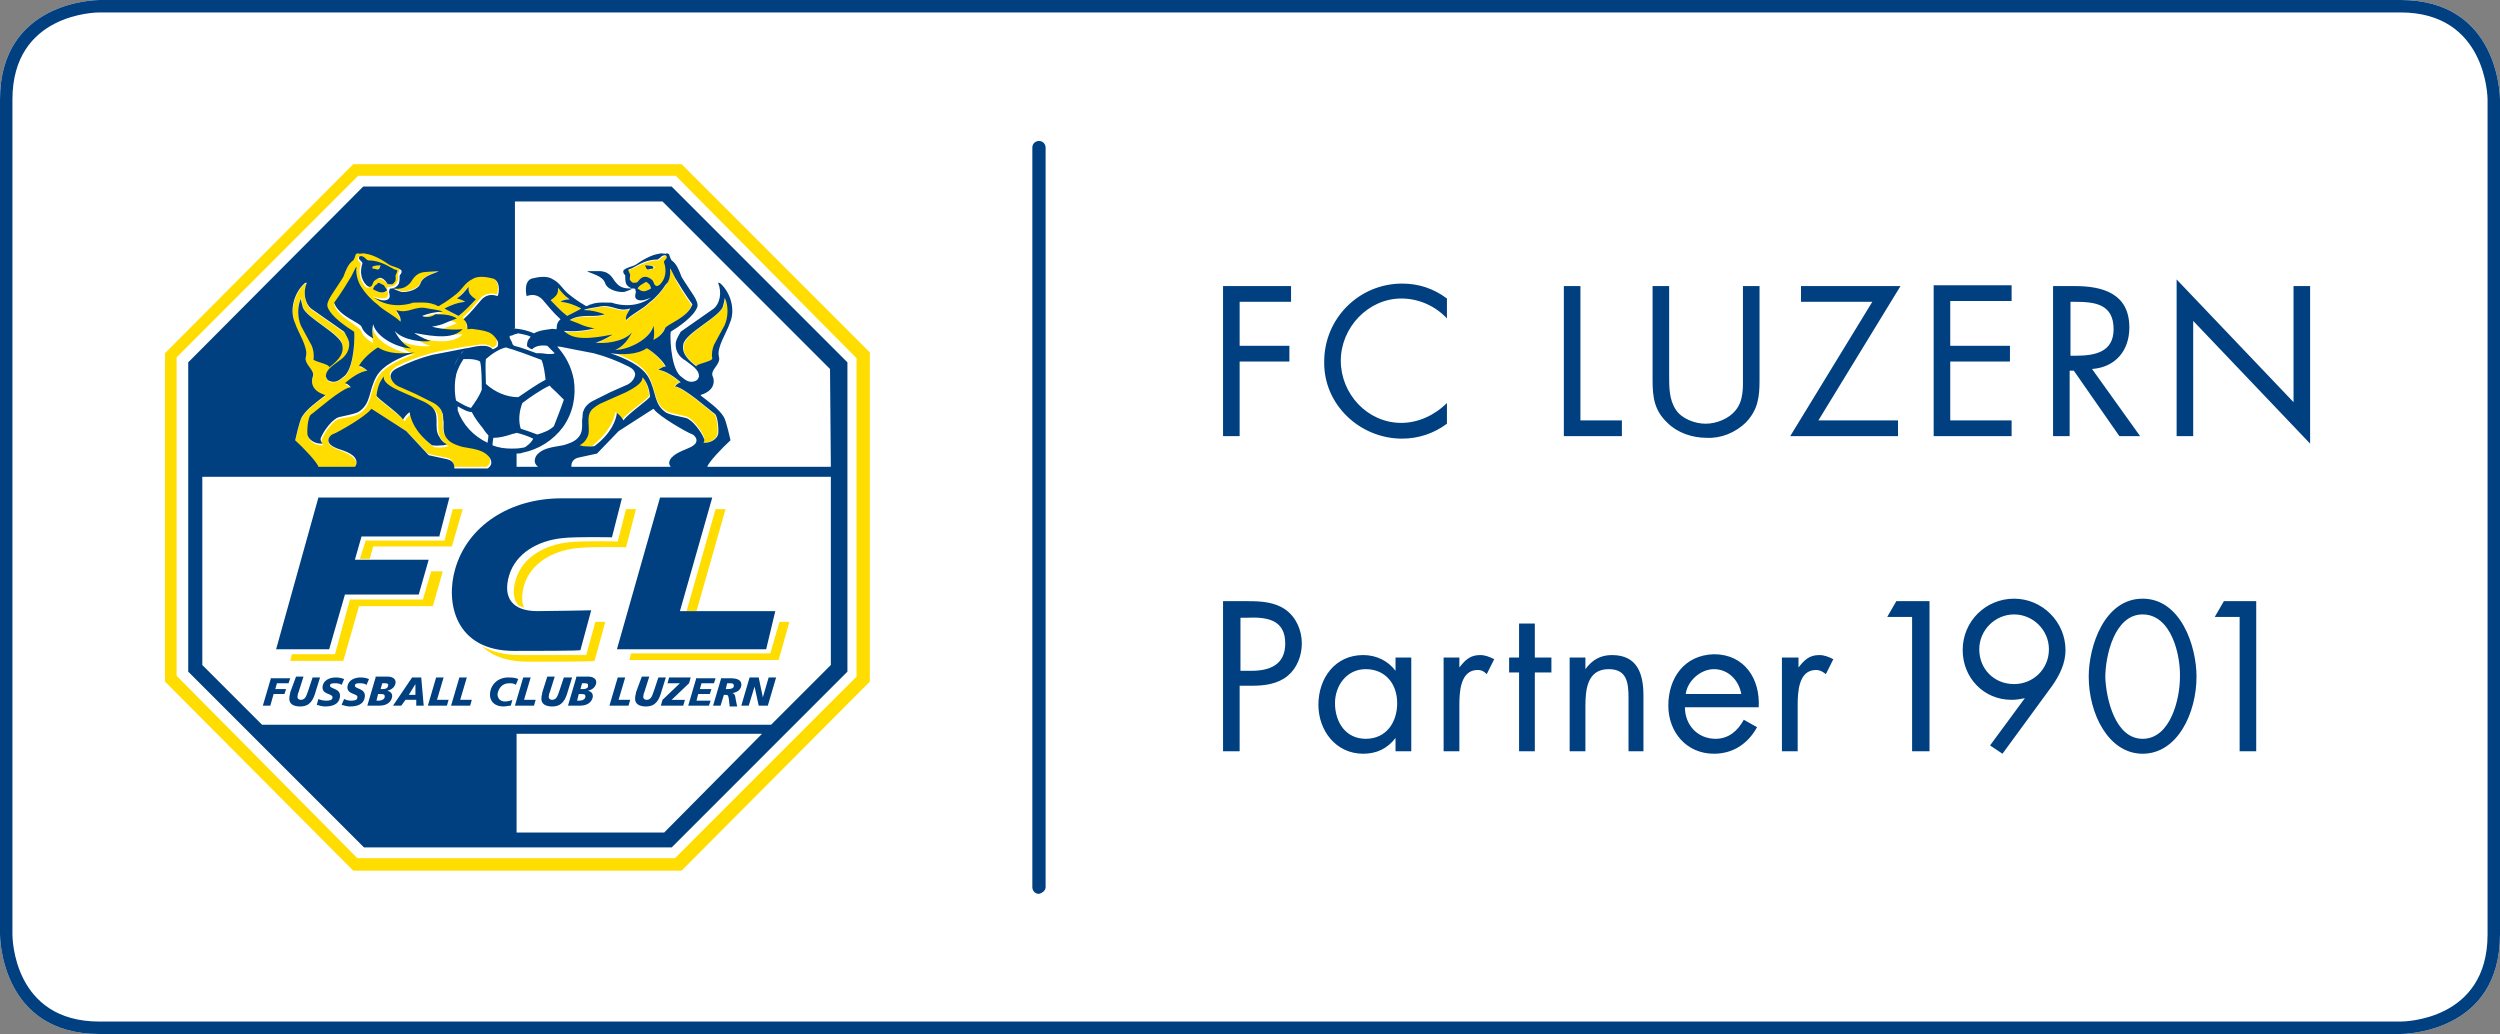 <?xml version="1.0" encoding="utf-8"?>
<!-- Generator: Adobe Illustrator 25.4.1, SVG Export Plug-In . SVG Version: 6.00 Build 0)  -->
<svg version="1.1" id="Ebene_1" xmlns="http://www.w3.org/2000/svg" xmlns:xlink="http://www.w3.org/1999/xlink" x="0px" y="0px"
	 viewBox="0 0 301.5 124.7" style="enable-background:new 0 0 301.5 124.7;" xml:space="preserve">
<rect x="0" y="0" width="301.5" height="124.7" fill="#808080" stroke="none"/>
<style type="text/css">
	.st0{fill:#FFFFFF;}
	.st1{fill:#FFDD00;}
	.st2{fill:none;stroke:#FFDD00;stroke-width:6.507020e-03;stroke-miterlimit:3.864;}
	.st3{fill:#004080;}
</style>
<g>
	<path class="st0" d="M301.5,112.7V12c0-0.5-0.2-12-12-12H12C11.5,0,0,0.2,0,12v100.7c0,0.5,0.2,12,12,12h277.5
		C289.9,124.7,301.5,124.6,301.5,112.7L301.5,112.7z"/>
	<path class="st1" d="M80.4,30.9c-0.5-0.1-0.7,0.4-1,0.5c-1.2,0-2.1,0.5-3.1,1c-0.2,0.1-0.4,0.1-0.5,0.2c0,0-0.1,0.1,0,0.2
		c0.1,0.1,0.1,0.3,0.2,0.4c0,0.3-0.1,0.6,0.1,0.8c0.1,0.1,0.2,0.3,0.4,0.3c0.2,0,0.4,0,0.5-0.1c0.3-0.3,0.6-0.6,1.1-0.6
		c0.3,0,0.7,0.3,0.8,0.6c0.1,0.2,0.1,0.5,0.4,0.5c0.2,0,0.3-0.1,0.4-0.2c0.7-0.7,0.8-1.8,0.5-2.6C80.1,31.5,80.8,31.3,80.4,30.9
		L80.4,30.9z M78.8,32.4c-0.2,0-0.4,0.2-0.6,0.1c-0.2-0.1-0.3-0.3-0.3-0.5c0-0.1,0.8,0,1.1,0.2C78.9,32.3,78.9,32.4,78.8,32.4
		L78.8,32.4z"/>
	<path class="st2" d="M80.4,30.9c-0.5-0.1-0.7,0.4-1,0.5c-1.2,0-2.1,0.5-3.1,1c-0.2,0.1-0.4,0.1-0.5,0.2c0,0-0.1,0.1,0,0.2
		c0.1,0.1,0.1,0.3,0.2,0.4c0,0.3-0.1,0.6,0.1,0.8c0.1,0.1,0.2,0.3,0.4,0.3c0.2,0,0.4,0,0.5-0.1c0.3-0.3,0.6-0.6,1.1-0.6
		c0.3,0,0.7,0.3,0.8,0.6c0.1,0.2,0.1,0.5,0.4,0.5c0.2,0,0.3-0.1,0.4-0.2c0.7-0.7,0.8-1.8,0.5-2.6C80.1,31.5,80.8,31.3,80.4,30.9
		L80.4,30.9z M78.8,32.4c-0.2,0-0.4,0.2-0.6,0.1c-0.2-0.1-0.3-0.3-0.3-0.5c0-0.1,0.8,0,1.1,0.2C78.9,32.3,78.9,32.4,78.8,32.4
		L78.8,32.4z"/>
	<path class="st1" d="M81.5,33.8c1,1.8,1.9,3,1.9,3c-0.5,1.6-3.1,2.5-3.3,2.9c-0.2,0.6-0.8,1.1-1.4,1.4c0.2-0.9,0-1.7,0-1.7
		c-0.4,1.6-3.1,2.9-4.6,2.9c1.3-0.5,2-2.1,2-2.1c-1,1.3-3.6,1.4-4.4,1.2c0.3,0,1.2-0.4,2-0.9c0.2-0.2-3.4,0.9-5.1,0
		c-0.2-0.1-0.5-0.3-0.7-0.5c1.9,0.2,3.7-0.3,3.7-0.3c-1.6-0.3-1.4-0.4-3-1c0.8-0.5,1.8-0.5,2.6-0.5c0.4,0,1.2,0,1.6-0.2l0,0
		c-0.8-0.3-1.6-0.5-2.5-0.5c0.3-0.2,1.3-0.3,1.8-0.4c1.6-0.4,2.4,0.7,3.9,0.2c-0.2,0.5-0.6,0.8-0.5,1.4c0.8-0.8,2-1.3,2.8-2.1
		c0.8-0.6,1.5-1.4,2-2.2c0.4-0.7,0.6-1.5,0.5-2.3C80.9,32.2,81.3,33.4,81.5,33.8L81.5,33.8L81.5,33.8L81.5,33.8z"/>
	<path class="st2" d="M81.5,33.8c1,1.8,1.9,3,1.9,3c-0.5,1.6-3.1,2.5-3.3,2.9c-0.2,0.6-0.8,1.1-1.4,1.4c0.2-0.9,0-1.7,0-1.7
		c-0.4,1.6-3.1,2.9-4.6,2.9c1.3-0.5,2-2.1,2-2.1c-1,1.3-3.6,1.4-4.4,1.2c0.3,0,1.2-0.4,2-0.9c0.2-0.2-3.4,0.9-5.1,0
		c-0.2-0.1-0.5-0.3-0.7-0.5c1.9,0.2,3.7-0.3,3.7-0.3c-1.6-0.3-1.4-0.4-3-1c0.8-0.5,1.8-0.5,2.6-0.5c0.4,0,1.2,0,1.6-0.2l0,0
		c-0.8-0.3-1.6-0.5-2.5-0.5c0.3-0.2,1.3-0.3,1.8-0.4c1.6-0.4,2.4,0.7,3.9,0.2c-0.2,0.5-0.6,0.8-0.5,1.4c0.8-0.8,2-1.3,2.8-2.1
		c0.8-0.6,1.5-1.4,2-2.2c0.4-0.7,0.6-1.5,0.5-2.3C80.9,32.2,81.3,33.4,81.5,33.8L81.5,33.8L81.5,33.8L81.5,33.8z"/>
	<path class="st1" d="M78.2,34.2c0.2,0.1,0.2,0.3,0.3,0.5l0,0.1c-0.4,0.2-0.9,0.5-1.3,0.3c-0.1-0.1-0.2-0.1-0.3-0.2
		c0.1-0.2,0.2-0.4,0.4-0.6c0.2-0.1,0.3-0.2,0.6-0.3C78.1,34,78.1,34.1,78.2,34.2L78.2,34.2L78.2,34.2L78.2,34.2z"/>
	<path class="st2" d="M78.2,34.2c0.2,0.1,0.2,0.3,0.3,0.5l0,0.1c-0.4,0.2-0.9,0.5-1.3,0.3c-0.1-0.1-0.2-0.1-0.3-0.2
		c0.1-0.2,0.2-0.4,0.4-0.6c0.2-0.1,0.3-0.2,0.6-0.3C78.1,34,78.1,34.1,78.2,34.2L78.2,34.2L78.2,34.2L78.2,34.2z"/>
	<path class="st1" d="M68.6,36L68.6,36c-0.4,0.1-0.7,0.2-1,0.4c1,0.1,1.7,0.4,2.5,0.8c-0.1,0.1-1.5,0.8-1.7,0.9
		c-0.8-0.6-1.4-1.3-2.1-2c0.3-0.2,0.7-0.5,0.8-0.8c0.1-0.2,0.1-0.5,0.1-0.7C67.7,35.1,68,35.6,68.6,36L68.6,36L68.6,36z"/>
	<path class="st2" d="M68.6,36L68.6,36c-0.4,0.1-0.7,0.2-1,0.4c1,0.1,1.7,0.4,2.5,0.8c-0.1,0.1-1.5,0.8-1.7,0.9
		c-0.8-0.6-1.4-1.3-2.1-2c0.3-0.2,0.7-0.5,0.8-0.8c0.1-0.2,0.1-0.5,0.1-0.7C67.7,35.1,68,35.6,68.6,36L68.6,36L68.6,36z"/>
	<path class="st1" d="M87.5,39.2l-1.3,2.4c-0.2,0.5-0.3,1.1-0.2,1.6c0.1,0.4-2.1,0.7-1.9,1c-0.9-0.7-1.9-1.5-1.6-2.6
		c0.1-1.4,4.5-3.4,4.8-4.8c0.1-0.4,0.2-0.7,0.2-1C88,36.8,87.9,38.2,87.5,39.2L87.5,39.2L87.5,39.2z"/>
	<path class="st2" d="M87.5,39.2l-1.3,2.4c-0.2,0.5-0.3,1.1-0.2,1.6c0.1,0.4-2.1,0.7-1.9,1c-0.9-0.7-1.9-1.5-1.6-2.6
		c0.1-1.4,4.5-3.4,4.8-4.8c0.1-0.4,0.2-0.7,0.2-1C88,36.8,87.9,38.2,87.5,39.2L87.5,39.2L87.5,39.2z"/>
	<path class="st1" d="M80.2,44.2c-0.4,0.1-0.9,0.4-0.9,0.4c0.9,0.1,2,0.9,2.7,1.5c-0.4,0.1-0.7,0.5-0.7,0.5c1.1,0.1,4.2,2.9,4.8,3.3
		c0.4,0.3,0.5,2.1,0.4,2.5c-0.2,0.6-0.9,1-1.6,1l-0.2,0c0.2-0.2,0.3-0.5,0.2-0.7c-0.3-0.8-1.4-2.3-2.2-2.5c-0.8-0.2-1.6-0.3-2.3-0.6
		c-1.6-1-1.2-2.5-2.2-4.3c-0.8-1.4-2.8-2.3-4.6-2.9c1.5,0.2,3.2,0.2,4.4-0.6C78,42,79.6,43.1,80.2,44.2L80.2,44.2L80.2,44.2
		L80.2,44.2z"/>
	<path class="st2" d="M80.2,44.2c-0.4,0.1-0.9,0.4-0.9,0.4c0.9,0.1,2,0.9,2.7,1.5c-0.4,0.1-0.7,0.5-0.7,0.5c1.1,0.1,4.2,2.9,4.8,3.3
		c0.4,0.3,0.5,2.1,0.4,2.5c-0.2,0.6-0.9,1-1.6,1l-0.2,0c0.2-0.2,0.3-0.5,0.2-0.7c-0.3-0.8-1.4-2.3-2.2-2.5c-0.8-0.2-1.6-0.3-2.3-0.6
		c-1.6-1-1.2-2.5-2.2-4.3c-0.8-1.4-2.8-2.3-4.6-2.9c1.5,0.2,3.2,0.2,4.4-0.6C78,42,79.6,43.1,80.2,44.2L80.2,44.2L80.2,44.2
		L80.2,44.2z"/>
	<path class="st1" d="M78.3,47.7c0,0.3-2.7,2.1-3.3,2.9c-0.2-0.3-0.4-0.6-0.8-0.9l0,0c-0.1,0.8-0.7,2.4-2.8,4.1c-0.5,0.1-1,0-1.4,0
		l-0.4-0.1c0.4-0.2,0.7-0.5,0.9-0.9c0.8-1.1-0.2-2.8,1-3.7c0.4-0.3,0.8-0.5,1.2-0.7l2.7-1.3c2.2-1.1,1.9-1.6,2-1.8
		C78,46.1,78.2,46.9,78.3,47.7L78.3,47.7L78.3,47.7L78.3,47.7z"/>
	<path class="st2" d="M78.3,47.7c0,0.3-2.7,2.1-3.3,2.9c-0.2-0.3-0.4-0.6-0.8-0.9l0,0c-0.1,0.8-0.7,2.4-2.8,4.1c-0.5,0.1-1,0-1.4,0
		l-0.4-0.1c0.4-0.2,0.7-0.5,0.9-0.9c0.8-1.1-0.2-2.8,1-3.7c0.4-0.3,0.8-0.5,1.2-0.7l2.7-1.3c2.2-1.1,1.9-1.6,2-1.8
		C78,46.1,78.2,46.9,78.3,47.7L78.3,47.7L78.3,47.7L78.3,47.7z"/>
	<path class="st1" d="M104.9,42.5L82.2,19.8H42.6L19.9,42.6l0,39.6l22.7,22.8h39.6l22.7-22.8L104.9,42.5L104.9,42.5z M103.3,43.2
		l0,38.4l-21.9,21.9l-38.3,0L21.3,81.5l0-38.4l21.9-21.9l38.3,0L103.3,43.2L103.3,43.2z"/>
	<path class="st1" d="M95.2,75h-1.2l-1.1,3.8H76.1l-0.2,0.8h18L95.2,75L95.2,75z M84,73.7l3.5-12.3h-1.2l-3.5,12.3H84L84,73.7z"/>
	<path class="st1" d="M55.8,61.4h-1.2l-1,3.8h-9.5l-0.7,2.2h1.2l0.4-1.5h9.5L55.8,61.4L55.8,61.4z M42.2,72.3l-1.8,6.6h-5.2
		l-0.2,0.8h6.4l1.9-6.6h8.9l1.2-4.2H52l-1,3.4H42.2L42.2,72.3z"/>
	<path class="st1" d="M76.7,61.4c0,0-0.5,0-1.2,0l-1,3.9c-0.1,0-4.3-0.1-5.9,0.1c-2.9,0.3-5.6,1.8-6.4,4.5c-0.4,1.3-0.3,2.4,0.3,3.1
		c0.2,0.1,0.5,0.2,0.7,0.3c-0.3-0.7-0.3-1.6,0-2.7c0.8-2.7,3.5-4.2,6.4-4.5c1.7-0.2,5.9-0.1,5.9-0.1L76.7,61.4L76.7,61.4z M62.7,79
		c-1.9,0-3.4-0.4-4.6-1.1c1.2,1.2,3,1.9,5.6,1.9c2.3,0,8,0,8-0.1L73,75c0,0-0.5,0-1.2,0l-1.1,4C70.7,79,65,79,62.7,79L62.7,79z"/>
	<path class="st1" d="M52.9,32.7l-1.6,0c-1.3,0.1-1.5,1.1-1.9,1.4c-0.5,0.5-1,0.7-2,0.6c-0.1,0,0.5,0.3,1,0.4c0.6,0.1,2-0.2,2.3-1
		C51,33.2,52.5,32.9,52.9,32.7L52.9,32.7z M42.7,40.1c0.1,0.1,0.1,4.2-1.1,5.3c-0.5,0.4-1,0.8-1.7,0.7c-0.3-0.1-0.5-0.3-0.6-0.6
		c0.1-0.9,1-1.3,1.6-1.9c0.8-0.5,1.3-1.3,1.2-2.2c-0.1-0.5-0.3-0.9-0.6-1.3l-4-2.8c-0.7-0.6-1-1.9-0.5-3.1c-0.1,0-0.2,0-0.3,0.1
		c-1.3,1.2-1.7,3.3-1.1,4.8c0.3,1,1.6,2.9,1.3,4c-0.3,1,1.3,1.6,0.8,2.5c-0.2,0.6-0.1,1.6,1.4,2.1c0,0,0.1,0.1,0.1,0.1
		c-1,0.7-2.3,1.7-2.8,2.6c-0.3,0.5-0.8,2.8-0.8,2.8c1,0.9,2.7,2.6,2.8,3.2h4.4c0.1-0.2,0.2-0.4,0.2-0.5c-0.1-0.9-1.5-1.4-2.3-1.7
		c-0.5-0.2-1.1-0.5-1.1-1c0-0.4,0.3-0.7,0.7-0.8c0.5-0.2,3.8-2,4.4-2.9c0.1-0.1,0.1-0.1,0.1-0.1L49,52l2.6,2.7
		c0.5,0.2,2.3,0.5,2.3,0.5c0.7,0.2,0.8,0.7,0.8,1.1c0,0,0,0,0,0h4c0.8-0.6,0.2-1.4,0.1-1.5c-0.6-0.6-1.2-0.8-3.1-1.1
		c-0.4-0.1-1.4-0.4-1.8-0.9c-0.6-0.6-0.5-1.4-0.5-2.1c0-0.4,0-0.8-0.2-1.2l0,0c-0.2-0.4-0.6-0.8-1-1.1l-2.2-1.1l-1.8-0.8
		c-0.6-0.3-1.1-0.7-1.2-1.3c0-0.4,0.4-0.7,0.8-1c1.4-0.7,2.7-1.2,4.2-1.6c0.6-0.2,4.1-0.8,4.1-0.8c0,0,0.1,0,0.1,0
		c-0.1,0.1-0.1,0.1,0,0c1.1-0.1,2.5-0.6,3.1,0.1c0.1,0.1,0.6-0.3,0.6-0.3c0-0.2,0-0.5,0-0.7c-0.3-0.5-0.6-0.8-1-1c0,0,0,0,0,0
		c-0.5-0.2-1-0.3-1.8-0.4c-0.5,0-0.3,0-0.8,0c-0.1-0.1,0.2-0.7-0.5-1.2c0.9-0.8,1.5-1.6,2.2-2.4c0.4-0.4,0.9-0.5,1.5-0.5l0.4,0.1
		c0.1,0,0.5-1.7-0.6-2.1c-0.8-0.3-1.9-0.4-2.6,0.1c-0.8,0.5-1.1,1.2-1.8,1.7c-0.5,0.5-1.3,1-2,1.4c-0.3,0.3-0.5-0.1-0.8-0.1
		c-0.7-0.3-1.7-0.2-2.5-0.2c-0.2,0-2.6,0.8-4.7-0.6l0,0c0.5,0.2,1.2,0.4,1.7,0.2c0.3-0.2,0.2-0.7,0.1-0.9c0-0.1-0.1-0.4,0.2-0.4
		c0.4,0,0.9-0.2,1-0.6c0.2-0.3,0.1-0.6,0.1-1c0.1-0.2,0.2-0.4,0.2-0.6c-0.4-0.4-1-0.4-1.5-0.7c-0.7-0.4-1.9-1.2-2.8-1.3
		c-0.2-0.1-0.6,0.1-0.8,0c-0.1,0-0.4,0.1-0.4,0.1c-0.1,0.3-0.2,0.6-0.3,0.7c-0.6,0.5-0.9,1.2-1.2,2c-1.1,1.8-2.1,2.9-1.9,3.6
		C39.9,38.3,41.9,39.6,42.7,40.1L42.7,40.1z M46.7,34.2c-0.3-0.3-0.6-0.6-1.1-0.6c-0.3,0-0.7,0.3-0.8,0.6c-0.1,0.2-0.1,0.5-0.4,0.5
		c-0.2,0-0.3-0.1-0.4-0.2c-0.6-0.7-0.8-1.8-0.5-2.6c0.1-0.3-0.6-0.5-0.3-0.9c0.5-0.1,0.7,0.4,1,0.5c1.2,0,2.1,0.5,3,1
		c0.2,0.1,0.4,0.1,0.5,0.2c0,0,0.1,0.1,0,0.2c-0.1,0.1-0.1,0.3-0.2,0.4c0,0.3,0.1,0.6-0.1,0.8c-0.1,0.1-0.2,0.3-0.4,0.3
		C47.1,34.3,46.9,34.3,46.7,34.2L46.7,34.2z M45,34.9l0-0.1c0.1-0.2,0.2-0.4,0.4-0.5c0.1-0.1,0.2-0.2,0.3-0.2
		c0.2,0.1,0.4,0.2,0.6,0.3l0.4,0.6c-0.1,0.1-0.2,0.1-0.3,0.2C45.9,35.4,45.4,35.1,45,34.9L45,34.9z M55.3,38.1
		c-0.3-0.1-1.6-0.8-1.7-0.9c0.8-0.4,1.5-0.7,2.5-0.8c-0.3-0.2-0.6-0.3-1-0.4l0,0c0.5-0.4,0.9-0.9,1.4-1.4c-0.1,0.2,0,0.5,0.1,0.7
		c0.1,0.3,0.5,0.7,0.8,0.8C56.7,36.8,56.1,37.5,55.3,38.1L55.3,38.1z M45.4,47.8c0.1-0.8,0.3-1.7,0.9-2.3c0.1,0.2-0.2,0.8,2,1.8
		l2.7,1.2c0.4,0.2,0.8,0.4,1.2,0.7c1.2,0.9,0.2,2.6,1,3.7c0.2,0.3,0.5,0.7,0.9,0.9l-0.4,0.1c-0.5,0.1-1,0.1-1.4,0
		c-2.1-1.6-2.6-3.3-2.7-4l0,0c-0.3,0.2-0.6,0.6-0.8,0.9C48.1,49.9,45.3,48,45.4,47.8L45.4,47.8z M37.8,43.2c0.2-0.5,0-1.1-0.2-1.6
		l-1.3-2.4c-0.4-1-0.5-2.4,0-3.3c0.1,0.3,0.1,0.6,0.2,1c0.3,1.4,4.7,3.3,4.8,4.7c0.2,1.1-0.8,1.9-1.6,2.6
		C39.8,43.9,37.7,43.6,37.8,43.2L37.8,43.2z M44.3,44.7c0,0-0.4-0.4-0.9-0.4c0.6-1.1,2.2-2.3,2.3-2.2c1.2,0.8,2.9,0.8,4.4,0.6
		c-1.8,0.6-3.8,1.5-4.6,2.9c-1,1.8-0.6,3.3-2.2,4.3c-0.7,0.4-1.5,0.4-2.3,0.6c-0.8,0.1-1.9,1.7-2.2,2.5c-0.1,0.3,0,0.5,0.2,0.7
		l-0.2,0c-0.7,0-1.4-0.4-1.6-1c-0.1-0.5,0-2.2,0.4-2.5c0.6-0.5,3.7-3.2,4.8-3.3c0,0-0.3-0.4-0.7-0.5C42.3,45.6,43.4,44.8,44.3,44.7
		L44.3,44.7z M40.3,36.7c0,0,0.9-1.2,1.9-2.9c0.2-0.4,0.7-1.5,0.8-1.4c-0.1,0.8,0.1,1.6,0.5,2.3c0.5,0.8,1.2,1.5,2,2.2
		c0.9,0.8,2,1.2,2.8,2.1c0.1-0.7-0.3-1-0.5-1.4c1.5,0.5,2.3-0.6,3.8-0.2c0.4,0.1,1.4,0.2,1.8,0.4c-0.9,0-1.7,0.2-2.5,0.5l0,0
		c0.4,0.1,1.1,0.2,1.6,0.2c0.8,0,1.8,0,2.6,0.5c-1.7,0.6-1.5,0.7-3,1c0,0,1.8,0.5,3.7,0.3c-0.2,0.2-0.4,0.4-0.7,0.5
		c-1.7,0.9-5.3-0.2-5.1,0c0.8,0.5,1.6,0.9,2,0.9c-0.8,0.2-3.4,0-4.4-1.2c0,0,0.7,1.6,2,2.1c-1.5,0-4.2-1.3-4.6-2.9
		c0,0-0.2,0.8,0,1.7c-0.6-0.4-1.2-0.8-1.4-1.4C43.3,39.2,40.7,38.3,40.3,36.7L40.3,36.7z M45.9,32c0-0.1-0.8,0-1.1,0.2
		c0,0.1,0,0.1,0.1,0.2c0.2,0,0.4,0.2,0.6,0.1C45.7,32.4,45.8,32.2,45.9,32L45.9,32z"/>
	<path class="st3" d="M77.8,32c0.1,0.2,0.1,0.4,0.3,0.5c0.2,0,0.4-0.1,0.6-0.1c0.1,0,0.1-0.1,0.1-0.2C78.7,32,77.9,32,77.8,32
		L77.8,32z"/>
	<path class="st3" d="M301.5,112.7V12c0-0.5-0.2-12-12-12H12C11.5,0,0,0.2,0,12v100.7c0,0.5,0.2,12,12,12h277.5
		C289.9,124.7,301.5,124.6,301.5,112.7L301.5,112.7z M300,112.7c0,10.4-10.1,10.5-10.5,10.5H12c-10.4,0-10.5-10.1-10.5-10.5V12
		C1.5,1.6,11.6,1.5,12,1.5h277.5C299.8,1.5,300,11.6,300,12V112.7L300,112.7z M264.5,38.7l14.1,14.8V34.5h-2v14l-14.1-14.8v18.9h2
		V38.7L264.5,38.7z M264.9,81.6c0-3.7-1.9-9.4-6.5-9.4c-4.6,0-6.5,5.7-6.5,9.4c0,4.5,2.4,9.3,6.5,9.3
		C262.6,90.9,264.9,86,264.9,81.6L264.9,81.6z M262.9,81.7c0,2.5-1.1,7.4-4.5,7.4c-3.3,0-4.4-4.8-4.5-7.4c0-2.6,1.1-7.6,4.5-7.6
		C261.9,74.1,263,79.1,262.9,81.7L262.9,81.7z M258.1,52.6l-5.8-8.1c2.8-0.2,4.5-2.2,4.5-5c0-4.1-3.2-5-6.6-5h-2.6v18.1h2v-7.9h0.5
		l5.5,7.9H258.1L258.1,52.6z M250.3,42.9h-0.6v-6.5h0.6c2.4,0,4.6,0.3,4.6,3.3C254.9,42.5,252.6,42.9,250.3,42.9L250.3,42.9z
		 M249.1,78.4c0-3.4-2.8-6.2-6.2-6.2s-6.2,2.7-6.2,6.2c0,3.3,2.5,6,5.9,6c0.6,0,1.1-0.1,1.6-0.2l0,0l-4.2,5.7l1.5,1l6-8.2
		C248.4,81.4,249.1,80,249.1,78.4L249.1,78.4z M247.1,78.3c0,2.4-1.9,4.2-4.2,4.2c-2.4,0-4.2-1.8-4.2-4.2c0-2.3,1.9-4.2,4.2-4.2
		C245.2,74.1,247.1,76,247.1,78.3L247.1,78.3z M233.2,52.6h9.4v-1.9h-7.4v-7.1h7.2v-1.9h-7.2v-5.4h7.4v-1.9h-9.4V52.6L233.2,52.6z
		 M230.7,90.6h2V72.5h-4l-1.1,1.9h3V90.6L230.7,90.6z M219.3,50.7l9.9-16.2h-12v1.9h8.6l-9.9,16.2h13v-1.9H219.3L219.3,50.7z
		 M216.8,79.3h-1.9v11.3h1.9V85c0-1.5,0.1-4.2,2.2-4.2c0.5,0,0.8,0.2,1.2,0.5l0.9-1.8c-0.6-0.3-1.1-0.5-1.7-0.5
		c-1.2,0-1.8,0.6-2.5,1.5h0V79.3L216.8,79.3z M210.6,50.9c1.4-1.5,1.6-3,1.6-5V34.5h-2v10.8c0,1.4,0.1,3-0.9,4.2
		c-0.8,1-2.3,1.6-3.6,1.6c-1.3,0-2.9-0.6-3.6-1.7c-0.8-1.2-0.8-2.7-0.8-4V34.5h-2v11.3c0,2.1,0.2,3.7,1.8,5.2c1.2,1.2,3,1.8,4.7,1.8
		C207.5,52.9,209.3,52.2,210.6,50.9L210.6,50.9z M196.3,90.6h1.9v-6.7c0-2.6-0.7-4.9-3.8-4.9c-1.4,0-2.4,0.6-3.2,1.7h0v-1.4h-1.9
		v11.3h1.9v-5.4c0-2,0.2-4.5,2.8-4.5c2.2,0,2.4,1.6,2.4,3.5V90.6L196.3,90.6z M188.6,52.6h7v-1.9h-5V34.5h-2V52.6L188.6,52.6z
		 M185.1,81.1h2v-1.8h-2v-4.1h-1.9v4.1H182v1.8h1.2v9.5h1.9V81.1L185.1,81.1z M179.3,81.3l0.9-1.8c-0.6-0.3-1.1-0.5-1.7-0.5
		c-1.2,0-1.8,0.6-2.5,1.5h0v-1.2h-1.9v11.3h1.9V85c0-1.5,0.1-4.2,2.2-4.2C178.7,80.8,179,81,179.3,81.3L179.3,81.3z M169.1,52.9
		c1.9,0,3.8-0.6,5.4-1.8v-2.5C173,50.1,171,51,169,51c-4.1,0-7.3-3.5-7.3-7.5c0-4,3.3-7.5,7.3-7.5c2.1,0,4.1,0.9,5.5,2.4V36
		c-1.6-1.2-3.4-1.8-5.4-1.8c-5.2,0-9.4,4.2-9.4,9.4C159.6,48.8,164,52.9,169.1,52.9L169.1,52.9z M159,85c0,3.1,2.1,5.9,5.4,5.9
		c1.6,0,2.9-0.6,3.9-1.9h0v1.6h1.9V79.3h-1.9v1.6h0c-0.9-1.2-2.3-1.9-3.9-1.9C161,79,159,81.8,159,85L159,85z M161,84.8
		c0-2.1,1.4-4.1,3.7-4.1c2.4,0,3.8,1.8,3.8,4.1c0,2.3-1.3,4.3-3.8,4.3C162.3,89.1,161,87.1,161,84.8L161,84.8z M155.3,81.5
		c1.1-0.9,1.7-2.4,1.7-3.9c0-1.6-0.7-3.2-2-4.1c-1.3-0.9-2.9-1-4.5-1h-3v18.1h2v-7.9h1.5C152.5,82.7,154.1,82.5,155.3,81.5
		L155.3,81.5z M155,77.6c0,2.6-1.9,3.3-4.1,3.3h-1.3v-6.4h0.7C152.6,74.4,155,74.6,155,77.6L155,77.6z M149.5,36.4h6.2v-1.9h-8.2
		v18.1h2v-9h6v-1.9h-6V36.4L149.5,36.4z M126.1,107V17.8c0-0.4-0.3-0.8-0.8-0.8c-0.4,0-0.8,0.3-0.8,0.8V107c0,0.4,0.3,0.8,0.8,0.8
		C125.7,107.7,126.1,107.4,126.1,107L126.1,107z M81,102.2L102.2,81V43.7L81,22.5H43.8L22.7,43.7V81l21.2,21.2H81L81,102.2z
		 M52.9,32.7c-0.4,0.3-1.9,0.5-2.2,1.5c-0.3,0.8-1.7,1.1-2.3,1c-0.4-0.1-1-0.4-1-0.4c1,0.1,1.5-0.1,2-0.6c0.4-0.4,0.6-1.3,1.9-1.4
		L52.9,32.7L52.9,32.7z M60,35.7l-0.4-0.1c-0.6-0.1-1.1,0.1-1.5,0.5c-0.7,0.8-1.3,1.6-2.2,2.4c0.6,0.5,0.4,1.1,0.5,1.2
		c0.4,0,0.3-0.1,0.8,0c0.8,0.1,1.3,0.2,1.8,0.4c0,0,0,0,0,0c0.4,0.2,0.7,0.5,1,1c0.1,0.2,0.1,0.5,0,0.7c0,0-0.5,0.4-0.6,0.3
		c-0.7-0.7-2.1-0.3-3.1-0.1c-0.1,0.1-0.1,0.1-0.2,0.2c0.1-0.1,0.1-0.1,0.2-0.2c0,0-0.1,0-0.1,0c0,0-3.5,0.7-4.1,0.8
		c-1.5,0.4-2.8,0.9-4.2,1.6c-0.4,0.2-0.8,0.5-0.8,1c0.1,0.6,0.6,1.1,1.2,1.3l1.8,0.8l2.2,1.1c0.4,0.2,0.9,0.7,1,1.1l0,0
		c0.2,0.3,0.1,0.8,0.2,1.2c0,0.7-0.1,1.5,0.5,2.1c0.4,0.5,1.4,0.8,1.8,0.9c1.9,0.3,2.5,0.5,3.1,1.1c0.1,0.1,0.8,0.9-0.1,1.5h-4
		c0,0,0,0,0,0c0-0.4-0.1-0.9-0.8-1.1c0,0-1.8-0.4-2.3-0.5L49,52l-4.2-2.7c0,0,0,0-0.1,0.1c-0.7,0.9-3.9,2.7-4.4,2.9
		c-0.4,0.1-0.7,0.5-0.7,0.8c0,0.5,0.6,0.8,1.1,1c0.9,0.3,2.3,0.7,2.3,1.7c0,0.2-0.1,0.4-0.2,0.5h-4.4c-0.1-0.5-1.8-2.3-2.8-3.2
		c0,0,0.5-2.3,0.8-2.8c0.6-1,1.9-1.9,2.8-2.6c0,0,0-0.1-0.1-0.1c-1.5-0.5-1.6-1.5-1.4-2.1c0.4-0.9-1.1-1.5-0.8-2.5
		c0.3-1.1-1-3-1.3-4c-0.7-1.5-0.2-3.6,1.1-4.8c0.1-0.1,0.2-0.1,0.3-0.1c-0.5,1.2-0.2,2.5,0.5,3.1l4,2.8c0.2,0.4,0.5,0.8,0.6,1.3
		c0.1,0.9-0.4,1.7-1.2,2.2c-0.6,0.5-1.6,1-1.6,1.9c0.1,0.3,0.2,0.5,0.6,0.6c0.7,0.2,1.2-0.3,1.7-0.7c1.2-1.2,1.2-5.2,1.1-5.3
		c-0.8-0.5-2.8-1.8-3.2-3c-0.2-0.7,0.8-1.8,1.9-3.6c0.3-0.8,0.6-1.6,1.2-2c0.1-0.1,0.2-0.4,0.3-0.7c0-0.1,0.3-0.2,0.4-0.1
		c0.3,0,0.6-0.1,0.8,0c0.9,0.1,2.1,0.8,2.8,1.3c0.5,0.3,1.1,0.3,1.5,0.7c0.1,0.2,0,0.4-0.2,0.6c0,0.3,0,0.7-0.1,1
		c-0.2,0.4-0.6,0.6-1,0.6c-0.2,0-0.1,0.3-0.2,0.4c0.1,0.3,0.2,0.7-0.1,0.9c-0.5,0.3-1.2,0-1.7-0.2l0,0c2.1,1.5,4.5,0.7,4.7,0.6
		c0.8,0,1.8-0.1,2.5,0.2c0.3,0,0.5,0.4,0.8,0.1c0.7-0.4,1.4-0.9,2-1.4c0.7-0.6,1-1.3,1.8-1.7c0.7-0.5,1.8-0.3,2.6-0.1
		C60.5,34,60.1,35.7,60,35.7L60,35.7z M58.1,47c-0.3,0.8-0.8,1.5-1.3,2.2c-0.4-0.1-1.2-0.5-1.8-0.9c-0.2-0.9-0.2-2.2,0-3l0-0.1
		c0.2-0.7,0.5-1.3,0.9-1.9l0.1,0c0.1,0,0.3,0,0.5,0c0.5,0,1.1,0.1,1.4,0.3C58.1,44.4,58.1,46.1,58.1,47L58.1,47z M55.5,42.8
		c-0.3,0.4-0.5,0.9-0.7,1.3C55,43.6,55.2,43.2,55.5,42.8c0.1-0.2,0.2-0.3,0.4-0.5C55.8,42.5,55.6,42.6,55.5,42.8L55.5,42.8z
		 M58.2,51.6c0.2,0.3,0.4,0.6,0.7,0.9l0,0c0,0.4-0.1,0.7-0.1,0.9c-1.7-0.8-3-2.2-3.6-3.9c0-0.2,0-0.3,0-0.5c0.5,0.3,1.2,0.7,1.7,0.7
		C57.3,50.5,57.8,51.1,58.2,51.6L58.2,51.6z M61,41.9c1.1,0.3,3,1,4.3,1.5c0.3,0.7,0.4,1.6,0.5,2.4c-1,0.5-2.4,1.5-3.3,2.1
		c-1.4,0-2.8-0.6-3.9-1.6c0-0.9-0.1-2.2,0-3C59.4,42.6,60.2,42.1,61,41.9L61,41.9z M64.9,56.3h-2.6v-1.6c0.2,0,0.5,0,0.7-0.1
		c2-0.4,3.7-1.5,4.9-3.1c1.2-1.7,1.6-3.7,1.3-5.7c-0.3-1.6-1-2.9-2-4c0.1,0,0.2,0,0.3,0c0,0,3.5,0.7,4.1,0.8
		c1.5,0.4,2.8,0.9,4.2,1.6c0.4,0.2,0.8,0.5,0.8,1c-0.1,0.6-0.6,1.1-1.2,1.3l-1.8,0.8l-2.2,1.1c-0.4,0.2-0.9,0.7-1,1.1l0,0
		c-0.2,0.3-0.1,0.8-0.2,1.2c0,0.7,0.1,1.5-0.5,2.1c-0.4,0.5-1.4,0.8-1.8,0.9c-1.9,0.3-2.5,0.5-3.1,1.1
		C64.7,54.9,64.1,55.7,64.9,56.3L64.9,56.3z M80.7,55.8c0,0.2,0.1,0.4,0.2,0.5h-12c0,0,0,0,0,0c0-0.4,0.1-0.9,0.8-1.1
		c0,0,1.8-0.4,2.3-0.5l2.6-2.7l4.2-2.7c0,0,0,0,0.1,0.1c0.7,0.9,3.9,2.7,4.4,2.9c0.4,0.1,0.7,0.5,0.7,0.8c0,0.5-0.6,0.8-1.1,1
		C82.2,54.4,80.8,54.9,80.7,55.8L80.7,55.8z M84.9,52.9c-0.3-0.8-1.4-2.3-2.2-2.5c-0.8-0.2-1.6-0.3-2.3-0.6c-1.6-1-1.2-2.5-2.2-4.3
		c-0.8-1.4-2.8-2.3-4.6-2.9c1.5,0.2,3.2,0.2,4.4-0.6c0.1,0,1.7,1.1,2.3,2.2c-0.4,0-0.9,0.4-0.9,0.4c0.9,0.1,2,0.9,2.7,1.5
		c-0.4,0.1-0.7,0.5-0.7,0.5c1.1,0.1,4.2,2.9,4.8,3.3c0.4,0.3,0.5,2.1,0.4,2.5c-0.2,0.6-0.9,1-1.6,1l-0.2,0
		C84.9,53.4,85,53.1,84.9,52.9L84.9,52.9z M80.8,32.4c0.1-0.1,0.5,1,0.8,1.4c1,1.7,1.9,2.9,1.9,2.9c-0.5,1.6-3.1,2.4-3.3,2.9
		c-0.2,0.6-0.8,1.1-1.4,1.4c0.2-0.9,0-1.7,0-1.7c-0.4,1.6-3,2.9-4.6,2.9c1.3-0.5,2-2.1,2-2.1c-1,1.2-3.6,1.4-4.4,1.2
		c0.3,0,1.2-0.4,2-0.9c0.2-0.2-3.4,0.9-5.1,0c-0.2-0.1-0.5-0.3-0.7-0.5c1.9,0.2,3.7-0.3,3.7-0.3c-1.6-0.3-1.3-0.4-3-1
		c0.8-0.5,1.8-0.5,2.6-0.5c0.4,0,1.2,0,1.6-0.2l0,0c-0.8-0.3-1.6-0.5-2.5-0.5c0.3-0.2,1.3-0.3,1.8-0.4c1.6-0.4,2.3,0.7,3.8,0.2
		c-0.2,0.5-0.6,0.8-0.5,1.4c0.8-0.8,2-1.3,2.8-2.1c0.8-0.6,1.5-1.4,2-2.2C80.7,34,80.9,33.2,80.8,32.4L80.8,32.4z M76,33.1
		c-0.1-0.1-0.1-0.3-0.2-0.4c0-0.1,0-0.1,0-0.2c0.2-0.1,0.4-0.1,0.5-0.2c0.9-0.5,1.8-1,3-1c0.3-0.1,0.5-0.6,1-0.5
		c0.4,0.4-0.4,0.6-0.2,0.9c0.3,0.9,0.2,1.9-0.5,2.6c-0.1,0.1-0.3,0.2-0.4,0.2c-0.3-0.1-0.3-0.3-0.4-0.5c-0.1-0.3-0.5-0.5-0.8-0.6
		c-0.5-0.1-0.8,0.2-1.1,0.6c-0.1,0.1-0.3,0.1-0.5,0.1c-0.2,0-0.3-0.2-0.4-0.3C75.9,33.7,76,33.4,76,33.1L76,33.1z M77.4,34.3
		c0.2-0.1,0.3-0.2,0.5-0.3c0.1,0,0.2,0.1,0.3,0.2c0.2,0.1,0.2,0.3,0.3,0.5l0,0.1c-0.4,0.2-0.8,0.5-1.3,0.2c-0.1-0.1-0.2-0.1-0.3-0.2
		C77,34.6,77.2,34.4,77.4,34.3L77.4,34.3z M67.6,36.4c1,0.1,1.7,0.4,2.5,0.8c-0.1,0.1-1.5,0.8-1.7,0.9c-0.8-0.6-1.4-1.3-2-1.9
		c0.3-0.2,0.7-0.5,0.8-0.8c0.1-0.2,0.1-0.4,0.1-0.7c0.4,0.5,0.8,1,1.4,1.4l0,0C68.2,36.1,67.9,36.2,67.6,36.4L67.6,36.4z M71.6,49.2
		c0.4-0.3,0.7-0.5,1.2-0.7l2.7-1.2c2.2-1.1,1.9-1.6,2-1.8c0.6,0.7,0.8,1.5,0.9,2.3c0,0.3-2.7,2.1-3.2,2.9c-0.2-0.3-0.4-0.6-0.8-0.9
		l0,0c-0.1,0.8-0.6,2.4-2.7,4c-0.5,0.1-1,0-1.4,0l-0.4-0.1c0.4-0.2,0.7-0.5,0.9-0.9C71.4,51.8,70.4,50.1,71.6,49.2L71.6,49.2z
		 M68,48.2c-0.4,1.2-0.9,2.4-1.2,3.2c-0.5,0.5-1.3,0.8-2,1c-0.5-0.2-1.4-0.5-2-0.7c-0.3-0.9-0.2-2.1,0.2-3.1
		c0.8-0.6,2.2-1.6,3.3-2.1c0.2,0.3,0.5,0.5,0.8,0.8C67.3,47.5,67.7,47.9,68,48.2L68,48.2z M61.7,54.1c-0.8,0-1.6-0.1-2.3-0.4
		c0-0.1,0-0.4,0.1-0.9c0,0,0.1,0,0.1,0c0.6,0,1.4-0.2,2-0.4c0.2-0.1,0.5-0.1,0.7-0.2c0.5,0.1,1.4,0.4,2,0.7
		c-0.1,0.3-0.5,0.7-0.8,0.9C63.4,53.9,63.2,54,63,54C62.5,54.1,62.1,54.1,61.7,54.1L61.7,54.1z M61.5,40.5c0.2,0,0.4-0.1,0.6-0.2
		c0.2,0,0.3-0.1,0.4-0.1c0.5,0.1,1.1,0.2,1.5,0.4c-0.1,0.1-0.2,0.3-0.3,0.4c-0.1,0.2-0.2,0.6-0.1,0.8c0,0,0.5,0.4,0.6,0.3
		c0.4-0.4,1.1-0.5,1.8-0.4c0.3,0.3,0.6,0.6,0.9,0.9c-0.2,0.1-0.4,0.1-0.7,0.1c-0.3,0-0.7-0.1-1-0.1c-0.1,0-0.2,0-0.3,0l-0.2,0
		c-0.9-0.3-1.8-0.7-2.7-0.9l-0.1-0.1c0,0-0.1-0.1-0.1-0.1C61.8,41.2,61.3,40.7,61.5,40.5L61.5,40.5L61.5,40.5z M100.2,56.3H85.3
		c0.1-0.5,1.8-2.3,2.8-3.2c0,0-0.5-2.3-0.8-2.8c-0.6-1-1.9-1.9-2.8-2.6c0,0,0-0.1,0.1-0.1c1.5-0.5,1.6-1.5,1.4-2.1
		C85.5,44.6,87,44,86.7,43c-0.3-1.1,1-3,1.3-4c0.7-1.5,0.2-3.6-1.1-4.8c-0.1-0.1-0.2-0.1-0.3-0.1c0.5,1.2,0.2,2.5-0.5,3.1l-4,2.8
		c-0.2,0.4-0.5,0.8-0.6,1.3c-0.1,0.9,0.3,1.7,1.2,2.2c0.6,0.5,1.6,1,1.6,1.9c-0.1,0.3-0.2,0.5-0.6,0.6c-0.7,0.2-1.2-0.3-1.7-0.7
		c-1.2-1.2-1.2-5.2-1.1-5.3c0.8-0.5,2.8-1.8,3.2-3c0.2-0.7-0.8-1.8-1.9-3.6c-0.3-0.8-0.6-1.6-1.2-2c-0.1-0.1-0.2-0.4-0.3-0.7
		c0-0.1-0.3-0.2-0.4-0.1c-0.3,0-0.6-0.1-0.8,0c-0.9,0.1-2.1,0.8-2.8,1.3c-0.5,0.3-1.1,0.3-1.5,0.7c-0.1,0.2,0,0.4,0.2,0.6
		c0,0.3,0,0.7,0.1,1c0.2,0.4,0.6,0.6,1,0.6c0.2,0,0.1,0.3,0.2,0.4c-0.1,0.3-0.2,0.7,0.1,0.9c0.5,0.3,1.2,0,1.7-0.2l0,0
		c-2.1,1.5-4.5,0.7-4.7,0.6c-0.8,0-1.8-0.1-2.5,0.2c-0.3,0-0.5,0.4-0.8,0.1c-0.7-0.4-1.4-0.9-2-1.4c-0.7-0.6-1-1.3-1.8-1.7
		c-0.7-0.5-1.8-0.3-2.6-0.1c-1,0.4-0.6,2-0.6,2.1l0.4-0.1c0.6-0.1,1.1,0.1,1.5,0.5c0.7,0.8,1.3,1.6,2.2,2.4
		c-0.6,0.5-0.4,1.1-0.5,1.2c-0.4,0-0.3-0.1-0.8,0c-0.8,0.1-1.4,0.2-1.9,0.5c-0.9-0.4-1.9-0.6-2.9-0.6c0.2,0,0.4,0,0.6,0V24.3h17.8
		l20.2,20.2L100.2,56.3L100.2,56.3z M85.9,43.2c0.1,0.4-2.1,0.7-1.9,1c-0.9-0.7-1.8-1.5-1.6-2.6c0.1-1.4,4.5-3.4,4.8-4.7
		c0.1-0.4,0.2-0.7,0.2-1c0.5,1,0.4,2.4,0,3.3l-1.3,2.4C85.9,42.1,85.8,42.7,85.9,43.2L85.9,43.2z M93,87.4H31.6l-7.2-7.2l0-22.7
		h75.8l0,22.7L93,87.4L93,87.4z M91.9,88.5l-11.8,11.9H62.3V88.5H91.9L91.9,88.5z M32.7,81.7l-1,3.4h0.9l0.4-1.4h1.3l0.2-0.6h-1.3
		l0.2-0.7h1.4l0.2-0.6H32.7L32.7,81.7z M35,83.5c0,0.2-0.1,0.4-0.1,0.6c-0.1,0.8,0.5,1.1,1.3,1.1c1.2,0,1.6-0.8,1.9-1.9l0.5-1.6
		h-0.9l-0.5,1.5c-0.2,0.5-0.3,1.2-0.9,1.2c-0.3,0-0.5-0.2-0.4-0.5c0-0.1,0-0.2,0.1-0.4l0.6-1.9h-0.9L35,83.5L35,83.5z M38.4,84.3
		L38.2,85c0.3,0.1,0.7,0.2,1,0.2c0.8,0,1.7-0.2,1.8-1.2c0.1-1-1.2-0.9-1.2-1.3c0-0.3,0.3-0.3,0.7-0.3c0.3,0,0.6,0.1,0.7,0.2l0.3-0.7
		c-0.2-0.1-0.6-0.2-1-0.2c-0.7,0-1.5,0.3-1.6,1.1c-0.1,1,1.2,0.8,1.2,1.3c0,0.4-0.5,0.4-0.8,0.4C39,84.5,38.6,84.4,38.4,84.3
		L38.4,84.3z M41.5,84.3L41.2,85c0.3,0.1,0.7,0.2,1,0.2c0.8,0,1.7-0.2,1.8-1.2c0.1-1-1.2-0.9-1.2-1.3c0-0.3,0.3-0.3,0.7-0.3
		c0.3,0,0.6,0.1,0.7,0.2l0.3-0.7c-0.2-0.1-0.6-0.2-1-0.2c-0.7,0-1.5,0.3-1.6,1.1c-0.1,1,1.3,0.8,1.2,1.3c0,0.4-0.5,0.4-0.8,0.4
		C42,84.5,41.7,84.4,41.5,84.3L41.5,84.3z M45.3,81.7l-1,3.4l1.5,0c0.8,0,1.4-0.4,1.5-1.1c0-0.4-0.2-0.6-0.6-0.7v0
		c0.5-0.1,0.9-0.4,1-0.9c0.1-0.6-0.5-0.8-0.9-0.8H45.3L45.3,81.7z M46.2,83.1h-0.3l0.2-0.7h0.2c0.3,0,0.6,0,0.5,0.3
		C46.8,82.9,46.6,83.1,46.2,83.1L46.2,83.1z M45.4,84.5l0.2-0.8h0.2c0.4,0,0.6,0,0.6,0.3c0,0.3-0.3,0.5-0.8,0.5H45.4L45.4,84.5z
		 M49.7,81.7l-2.3,3.4h1l0.5-0.7h1.3l0,0.7h0.9l-0.3-3.4H49.7L49.7,81.7z M49.3,83.8l0.8-1.3h0l0,1.3H49.3L49.3,83.8z M52.6,81.7
		l-1,3.4h2.3l0.2-0.7h-1.4l0.8-2.7H52.6L52.6,81.7z M53,64.6l1.2-4.6H38.4l-5.1,18.3h6.4l1.9-6.6h8.9l1.2-4.2h-8.9l0.8-2.8H53
		L53,64.6z M55.4,81.7l-1,3.4h2.3l0.2-0.7h-1.4l0.8-2.7H55.4L55.4,81.7z M59.1,83.6c-0.1,0.9,0.5,1.6,1.6,1.6c0.3,0,0.7-0.1,0.9-0.1
		l0.2-0.7c-0.2,0.1-0.6,0.2-0.9,0.2c-0.5,0-0.9-0.3-0.9-0.9c0.1-0.6,0.5-1.3,1.4-1.3c0.3,0,0.6,0,0.8,0.2l0.3-0.7
		c-0.2-0.1-0.5-0.2-1.2-0.2C60.1,81.7,59.2,82.5,59.1,83.6L59.1,83.6z M63.1,81.7l-1,3.4h2.3l0.2-0.7h-1.4l0.8-2.7H63.1L63.1,81.7z
		 M65.4,83.5c0,0.2-0.1,0.4-0.1,0.6c-0.1,0.8,0.5,1.1,1.3,1.1c1.2,0,1.6-0.8,1.9-1.9l0.5-1.6H68l-0.5,1.5c-0.2,0.5-0.3,1.2-0.9,1.2
		c-0.3,0-0.5-0.2-0.4-0.5c0-0.1,0-0.2,0.1-0.4l0.6-1.9h-0.9L65.4,83.5L65.4,83.5z M69.5,81.7l-1,3.4l1.5,0c0.8,0,1.4-0.4,1.5-1.1
		c0-0.4-0.2-0.6-0.6-0.7v0c0.5-0.1,0.9-0.4,1-0.9c0.1-0.6-0.5-0.8-0.9-0.8H69.5L69.5,81.7z M70.4,83.1H70l0.2-0.7h0.2
		c0.3,0,0.6,0,0.5,0.3C71,82.9,70.7,83.1,70.4,83.1L70.4,83.1z M69.6,84.5l0.2-0.8h0.2c0.4,0,0.6,0,0.6,0.3c0,0.3-0.3,0.5-0.8,0.5
		H69.6L69.6,84.5z M74.5,81.7l-1,3.4h2.3l0.2-0.7h-1.4l0.8-2.7H74.5L74.5,81.7z M76.7,83.5c0,0.2-0.1,0.4-0.1,0.6
		c-0.1,0.8,0.5,1.1,1.3,1.1c1.2,0,1.6-0.8,1.9-1.9l0.5-1.6h-0.9l-0.5,1.5c-0.2,0.5-0.3,1.2-0.9,1.2c-0.3,0-0.5-0.2-0.4-0.5
		c0-0.1,0-0.2,0.1-0.4l0.6-1.9h-0.9L76.7,83.5L76.7,83.5z M79.9,84.4l-0.2,0.7h2.7l0.2-0.7H81l2.1-2l0.2-0.7h-2.6l-0.2,0.7H82
		L79.9,84.4L79.9,84.4z M84,81.7l-1,3.4h2.5l0.2-0.6H84l0.2-0.8h1.4l0.2-0.6h-1.4l0.2-0.7h1.5l0.2-0.6H84L84,81.7z M87,81.7l-1,3.4
		h0.9l0.4-1.3h0.1c0.4,0,0.4,0,0.5,0.5l0.1,0.9h0.9l-0.2-1c0-0.2-0.1-0.6-0.4-0.6l0,0c0.5-0.1,1-0.3,1.1-0.9
		c0.1-0.8-0.7-0.9-1.3-0.9H87L87,81.7z M87.5,83.2l0.2-0.8h0.4c0.3,0,0.4,0.1,0.4,0.3c0,0.3-0.3,0.4-0.7,0.4H87.5L87.5,83.2z
		 M90.4,81.7l-1,3.4h0.9l0.7-2.3h0l0.5,2.3h1.1l1-3.4h-0.9L92,84.1h0l-0.5-2.4H90.4L90.4,81.7z M93.5,73.7H82L85.9,60h-6.3
		l-5.2,18.3h18L93.5,73.7L93.5,73.7z M73.8,64.8l1.2-4.7c-0.1,0-5,0-7.3,0c-6.2,0-11.3,3.3-12.8,8.5c-1.2,4.1,0,9.9,7.1,9.9
		c2.3,0,8,0,8-0.1l1.3-4.8c0,0-4.7,0.1-6.5,0.1c-3,0-4.2-1.6-3.4-4.3c0.8-2.7,3.5-4.2,6.4-4.5C69.5,64.7,73.7,64.8,73.8,64.8
		L73.8,64.8z M74.3,34.1c-0.4-0.4-0.6-1.3-1.9-1.4l-1.6,0c0.4,0.3,1.9,0.5,2.2,1.5c0.3,0.8,1.7,1.1,2.3,1c0.4-0.1,1-0.4,1-0.4
		C75.3,34.8,74.8,34.7,74.3,34.1L74.3,34.1z M57.4,36.1c-0.3-0.2-0.7-0.5-0.8-0.8c-0.1-0.2-0.1-0.4-0.1-0.7c-0.4,0.5-0.8,1-1.4,1.4
		l0,0c0.4,0.1,0.7,0.2,1,0.4c-1,0.1-1.7,0.4-2.5,0.8c0.1,0.1,1.5,0.8,1.7,0.9C56.1,37.5,56.7,36.8,57.4,36.1L57.4,36.1z M50.9,38.1
		c0.8-0.3,1.6-0.5,2.5-0.5c-0.3-0.2-1.3-0.3-1.8-0.4c-1.6-0.4-2.3,0.7-3.8,0.2c0.2,0.5,0.6,0.8,0.5,1.4c-0.8-0.8-2-1.3-2.8-2.1
		c-0.8-0.6-1.5-1.4-2-2.2c-0.4-0.7-0.6-1.5-0.5-2.3c-0.1-0.1-0.5,1-0.8,1.4c-1,1.7-1.9,2.9-1.9,2.9c0.5,1.6,3.1,2.4,3.3,2.9
		c0.2,0.6,0.8,1.1,1.4,1.4c-0.2-0.9,0-1.7,0-1.7c0.4,1.6,3,2.9,4.6,2.9c-1.3-0.5-2-2.1-2-2.1c1,1.2,3.6,1.4,4.4,1.2
		c-0.3,0-1.2-0.4-2-0.9c-0.2-0.2,3.4,0.9,5.1,0c0.2-0.1,0.5-0.3,0.7-0.5c-1.9,0.2-3.7-0.3-3.7-0.3c1.6-0.3,1.3-0.4,3-1
		c-0.8-0.5-1.8-0.5-2.6-0.5C52,38.3,51.3,38.3,50.9,38.1L50.9,38.1L50.9,38.1z M45,34.9c0.4,0.2,0.9,0.5,1.4,0.3
		c0.1-0.1,0.2-0.1,0.3-0.2l-0.4-0.6c-0.2-0.1-0.4-0.2-0.6-0.3c-0.2,0-0.2,0.2-0.3,0.2c-0.2,0.1-0.3,0.3-0.4,0.5L45,34.9L45,34.9z
		 M46.7,34.2c0.1,0.1,0.3,0.1,0.5,0.1c0.2,0,0.3-0.2,0.4-0.3c0.2-0.2,0.1-0.5,0.1-0.8c0.1-0.1,0.1-0.3,0.2-0.4c0-0.1,0-0.1,0-0.2
		c-0.2-0.1-0.4-0.1-0.5-0.2c-0.9-0.5-1.8-1-3-1c-0.3-0.1-0.5-0.6-1-0.5c-0.4,0.4,0.4,0.6,0.3,0.9c-0.3,0.9-0.2,1.9,0.5,2.6
		c0.1,0.1,0.3,0.2,0.4,0.2c0.3-0.1,0.3-0.3,0.4-0.5c0.1-0.3,0.5-0.5,0.8-0.6C46.1,33.5,46.5,33.8,46.7,34.2L46.7,34.2z M45.9,32
		c-0.1,0.2-0.1,0.4-0.3,0.5c-0.2,0-0.4-0.1-0.6-0.1c-0.1,0-0.1-0.1-0.1-0.2C45,32,45.8,32,45.9,32L45.9,32z M44.3,44.7
		c-0.9,0.1-2,0.9-2.7,1.5c0.4,0.1,0.7,0.5,0.7,0.5c-1.1,0.1-4.2,2.9-4.8,3.3c-0.4,0.3-0.5,2.1-0.4,2.5c0.2,0.6,0.9,1,1.6,1l0.2,0
		c-0.2-0.2-0.3-0.5-0.2-0.7c0.3-0.8,1.4-2.3,2.2-2.5c0.8-0.2,1.6-0.3,2.3-0.6c1.6-1,1.2-2.5,2.2-4.3c0.8-1.4,2.8-2.3,4.6-2.9
		c-1.5,0.2-3.2,0.2-4.4-0.6c-0.1,0-1.7,1.1-2.3,2.2C43.9,44.3,44.3,44.7,44.3,44.7L44.3,44.7z M39.7,44.3c0.9-0.7,1.8-1.5,1.6-2.6
		c-0.1-1.4-4.5-3.4-4.8-4.7c-0.1-0.4-0.2-0.7-0.2-1c-0.5,1-0.4,2.4,0,3.3l1.3,2.4c0.2,0.5,0.3,1.1,0.2,1.6
		C37.7,43.6,39.8,43.9,39.7,44.3L39.7,44.3z M46.3,45.4c-0.6,0.7-0.8,1.5-0.9,2.3c0,0.3,2.7,2.1,3.2,2.9c0.2-0.3,0.4-0.6,0.8-0.9
		l0,0c0.1,0.8,0.6,2.4,2.7,4c0.5,0.1,1,0,1.4,0l0.4-0.1c-0.4-0.2-0.7-0.5-0.9-0.9c-0.8-1.1,0.2-2.7-1-3.7c-0.4-0.3-0.7-0.5-1.2-0.7
		l-2.7-1.2C46.1,46.2,46.3,45.6,46.3,45.4L46.3,45.4z M201.2,85.1c0,3.2,2.2,5.8,5.5,5.8c2.3,0,4.1-1.2,5.2-3.2l-1.6-0.9
		c-0.7,1.3-1.8,2.3-3.4,2.3c-2.2,0-3.7-1.7-3.7-3.8h8.9c0.2-3.4-1.7-6.4-5.4-6.4C203.1,79,201.2,81.8,201.2,85.1L201.2,85.1z
		 M203.3,83.7c0.2-1.6,1.8-3,3.4-3c1.7,0,3,1.3,3.3,3H203.3L203.3,83.7z M268.2,72.5l-1.1,1.9h3v16.2h2V72.5H268.2L268.2,72.5z"/>
</g>
</svg>
